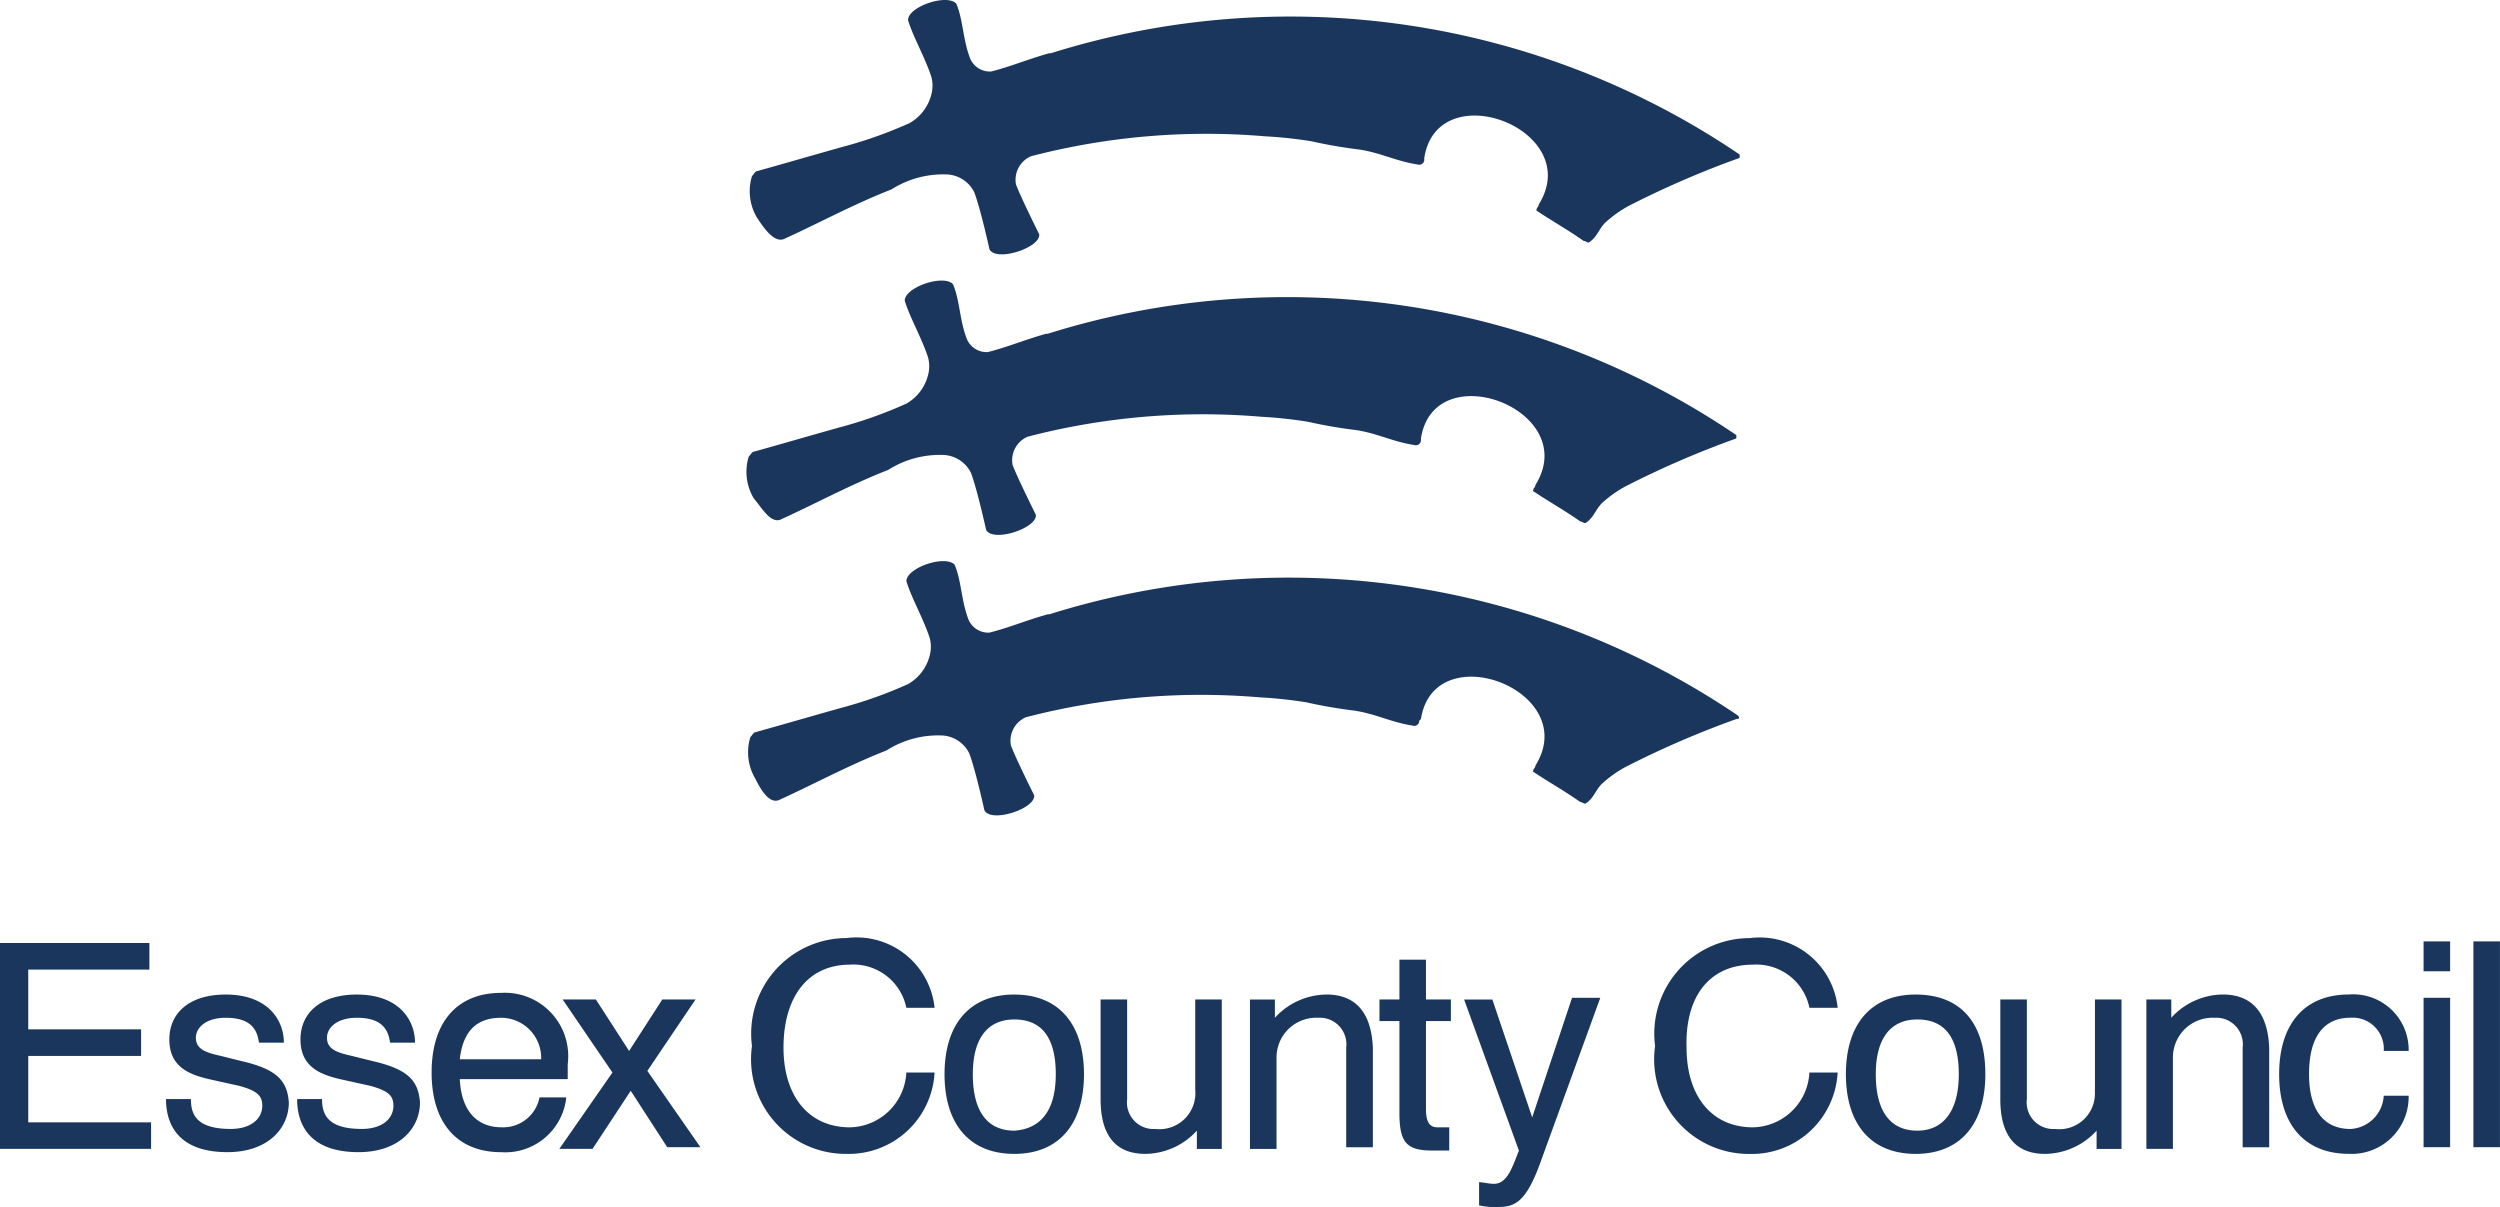 <?xml version="1.0" encoding="utf-8"?>
<svg xmlns="http://www.w3.org/2000/svg" viewBox="0 0 53.283 25.725"><title>ecc</title><path d="M.602,23.92H3.22v.566H0V20.099H3.184v.566H.602v1.274H3.007v.566H.602ZM5.13,22.611l-.424-.106c-.318-.071-.531-.141-.531-.389,0-.212.212-.424.637-.424.566,0,.672.283.708.531H6.05c0-.495-.354-1.026-1.238-1.026-.814,0-1.203.424-1.203.955,0,.566.389.743.849.849l.637.141c.389.106.495.212.495.424,0,.283-.248.495-.672.495-.743,0-.849-.319-.849-.637H3.538c0,.602.319,1.132,1.309,1.132.849,0,1.309-.495,1.309-1.061-.035-.46-.248-.708-1.026-.884m2.795,0-.425-.106c-.318-.071-.531-.141-.531-.389,0-.212.212-.424.637-.424.566,0,.672.283.708.531h.531c0-.495-.354-1.026-1.238-1.026-.814,0-1.203.424-1.203.955,0,.566.389.743.849.849l.637.141c.389.106.495.212.495.424,0,.283-.248.495-.672.495-.743,0-.849-.319-.849-.637H6.333c0,.602.318,1.132,1.309,1.132.849,0,1.309-.495,1.309-1.061-.035-.46-.248-.708-1.026-.884m4.14.814a1.307,1.307,0,0,1-1.38,1.132c-.955,0-1.486-.637-1.486-1.698s.531-1.698,1.486-1.698A1.351,1.351,0,0,1,12.1,22.682v.318H9.8c.035.743.425,1.026.885,1.026a.789.789,0,0,0,.814-.637h.566ZM9.8,22.576H11.534a.856.856,0,0,0-.849-.884c-.495,0-.814.248-.885.884m5.024-1.274h-.708l-.708,1.097-.708-1.097h-.708l1.061,1.557-1.132,1.627h.708l.814-1.238.778,1.203h.708l-1.132-1.627Zm3.29-.743a1.154,1.154,0,0,1,1.203.92h.602a1.672,1.672,0,0,0-1.875-1.486,2.037,2.037,0,0,0-2.017,2.3,2.018,2.018,0,0,0,2.017,2.3,1.832,1.832,0,0,0,1.875-1.734h-.602a1.229,1.229,0,0,1-1.203,1.168c-.884,0-1.415-.672-1.415-1.698,0-1.097.531-1.769,1.415-1.769m4.989,2.335c0,1.061-.531,1.698-1.486,1.698s-1.486-.637-1.486-1.698.531-1.698,1.486-1.698,1.486.637,1.486,1.698m-.601,0c0-.849-.354-1.167-.884-1.167s-.884.354-.884,1.167c0,.849.354,1.203.884,1.203.531-.035.884-.389.884-1.203m2.974.36a.766.766,0,0,1-.851.807.567.567,0,0,1-.602-.637V21.302h-.566v2.123c0,.814.354,1.168.955,1.168a1.505,1.505,0,0,0,1.097-.495v.389H26.04V21.302h-.566v1.911Zm2.793-2.058a1.506,1.506,0,0,0-1.097.495v-.389h-.531v3.184h.566V22.541a.846.846,0,0,1,.884-.849.567.567,0,0,1,.601.637v2.123H29.26V22.328c-.035-.814-.425-1.132-.991-1.132m2.123,2.441V21.762h.531v-.46h-.531v-.849h-.566v.849H29.401v.46h.425v1.946c0,.637.141.814.708.814h.354v-.495h-.248c-.141,0-.248-.071-.248-.389m2.264.177h0l-.849-2.512h-.602l1.168,3.22c-.141.354-.248.708-.531.708-.106,0-.248-.035-.318-.035V25.69a1.454,1.454,0,0,0,.389.035c.354,0,.602-.071.92-.955l1.274-3.503h-.602Zm4.706-3.255a1.154,1.154,0,0,1,1.203.92h.602a1.672,1.672,0,0,0-1.875-1.486,2.037,2.037,0,0,0-2.017,2.3,2.018,2.018,0,0,0,2.017,2.3A1.832,1.832,0,0,0,39.166,22.859h-.602a1.229,1.229,0,0,1-1.203,1.168c-.884,0-1.415-.672-1.415-1.698-.035-1.097.495-1.769,1.415-1.769m4.953,2.335c0,1.061-.531,1.698-1.486,1.698s-1.486-.637-1.486-1.698.531-1.698,1.486-1.698c.991,0,1.486.637,1.486,1.698m-.566,0c0-.849-.354-1.167-.884-1.167s-.885.354-.885,1.167c0,.849.354,1.203.885,1.203s.884-.389.884-1.203m2.9.366a.759.759,0,0,1-.848.801.567.567,0,0,1-.601-.637V21.302h-.566v2.123c0,.814.354,1.168.955,1.168a1.505,1.505,0,0,0,1.097-.495v.389h.531V21.302H44.65v1.911Zm2.726-2.065a1.506,1.506,0,0,0-1.097.495v-.389h-.531v3.184h.566V22.541a.846.846,0,0,1,.884-.849.567.567,0,0,1,.602.637v2.123h.566V22.328c-.035-.814-.425-1.132-.991-1.132m2.724,2.866c-.531,0-.884-.354-.884-1.168,0-.849.354-1.203.884-1.203a.664.664,0,0,1,.708.708h.531a1.182,1.182,0,0,0-1.274-1.203c-.955,0-1.486.637-1.486,1.698s.531,1.698,1.486,1.698a1.215,1.215,0,0,0,1.274-1.238h-.531a.75.75,0,0,1-.708.708m1.557-3.361h.566V20.064h-.566Zm0,3.75h.566V21.267h-.566Zm1.062,0h.566V20.064h-.566ZM16.629,11.077c.778-.354,1.486-.743,2.3-1.061a2.052,2.052,0,0,1,1.203-.318.684.684,0,0,1,.566.389c.141.389.318,1.203.318,1.203.141.283,1.097-.035,1.061-.319,0,0-.389-.778-.495-1.061A.547.547,0,0,1,21.9,9.308a14.841,14.841,0,0,1,4.989-.425A9.405,9.405,0,0,1,27.88,8.99a10.393,10.393,0,0,0,1.026.177c.46.071.778.248,1.238.318a.108.108,0,0,0,.141-.106V9.344c.283-1.804,3.432-.602,2.441.991a.11.11,0,0,1-.035.071c-.035.071,0,.071,0,.071.318.212.637.389.991.637.035,0,.071.035.106.035.177-.106.212-.283.354-.425a2.51,2.51,0,0,1,.495-.354,19.97,19.97,0,0,1,2.37-1.026V9.273A17.058,17.058,0,0,0,22.325,7.115H22.29c-.495.141-.814.283-1.238.389a.457.457,0,0,1-.46-.318c-.141-.389-.141-.814-.283-1.132-.212-.212-1.026.071-1.026.354.106.354.354.778.495,1.203a.723.723,0,0,1,0,.389.97.97,0,0,1-.46.602,9.134,9.134,0,0,1-1.38.495c-.637.177-1.238.354-1.875.531-.035,0-.071.071-.106.106a1.104,1.104,0,0,0,.106.884c.177.212.354.531.566.46M16.7,5.098c.778-.354,1.486-.743,2.3-1.061a2.052,2.052,0,0,1,1.203-.318.684.684,0,0,1,.566.389c.142.389.319,1.203.319,1.203.141.283,1.097-.035,1.061-.318,0,0-.389-.778-.495-1.061a.547.547,0,0,1,.319-.602A14.844,14.844,0,0,1,26.96,2.905a9.406,9.406,0,0,1,.991.106,10.395,10.395,0,0,0,1.026.177c.46.071.778.248,1.238.318A.108.108,0,0,0,30.356,3.4V3.365c.283-1.804,3.432-.602,2.441.991a.11.11,0,0,1-.035.071c-.035.071,0,.071,0,.071.318.212.637.389.991.637.035,0,.071.035.106.035.177-.106.212-.283.354-.425a2.514,2.514,0,0,1,.495-.354,19.972,19.972,0,0,1,2.37-1.026V3.294A17.058,17.058,0,0,0,22.396,1.135H22.36c-.495.141-.814.283-1.238.389a.457.457,0,0,1-.46-.318c-.141-.389-.141-.814-.283-1.132-.212-.212-1.026.071-1.026.354.106.354.354.778.495,1.203a.725.725,0,0,1,0,.389.97.97,0,0,1-.46.602,9.129,9.129,0,0,1-1.38.495c-.637.177-1.238.354-1.875.531-.035,0-.071.071-.106.106a1.104,1.104,0,0,0,.106.884c.141.212.354.531.566.46M37.043,15.252A17.058,17.058,0,0,0,22.36,13.094H22.325c-.495.141-.814.283-1.238.389a.457.457,0,0,1-.46-.318c-.141-.389-.141-.814-.283-1.132-.212-.212-1.026.071-1.026.354.106.354.354.778.495,1.203a.725.725,0,0,1,0,.389.97.97,0,0,1-.46.601,9.14,9.14,0,0,1-1.38.495c-.637.177-1.238.354-1.875.531-.035,0-.071.071-.106.106a1.104,1.104,0,0,0,.106.884c.106.212.283.531.495.46.778-.354,1.486-.743,2.3-1.061a2.053,2.053,0,0,1,1.203-.319.684.684,0,0,1,.566.389c.141.389.318,1.203.318,1.203.141.283,1.097-.035,1.061-.318,0,0-.389-.778-.495-1.061a.547.547,0,0,1,.318-.602,14.841,14.841,0,0,1,4.989-.424,9.432,9.432,0,0,1,.991.106,10.364,10.364,0,0,0,1.026.177c.46.071.778.248,1.238.319a.108.108,0,0,0,.142-.106l.035-.035c.283-1.804,3.432-.601,2.441.991a.109.109,0,0,1-.035.071c-.035.071,0,.071,0,.071.318.212.637.389.991.637.035,0,.071.035.106.035.177-.106.212-.283.354-.424a2.506,2.506,0,0,1,.495-.354,19.987,19.987,0,0,1,2.37-1.026c.071,0,.071-.035.035-.071" style="fill:#1b365d"/></svg>